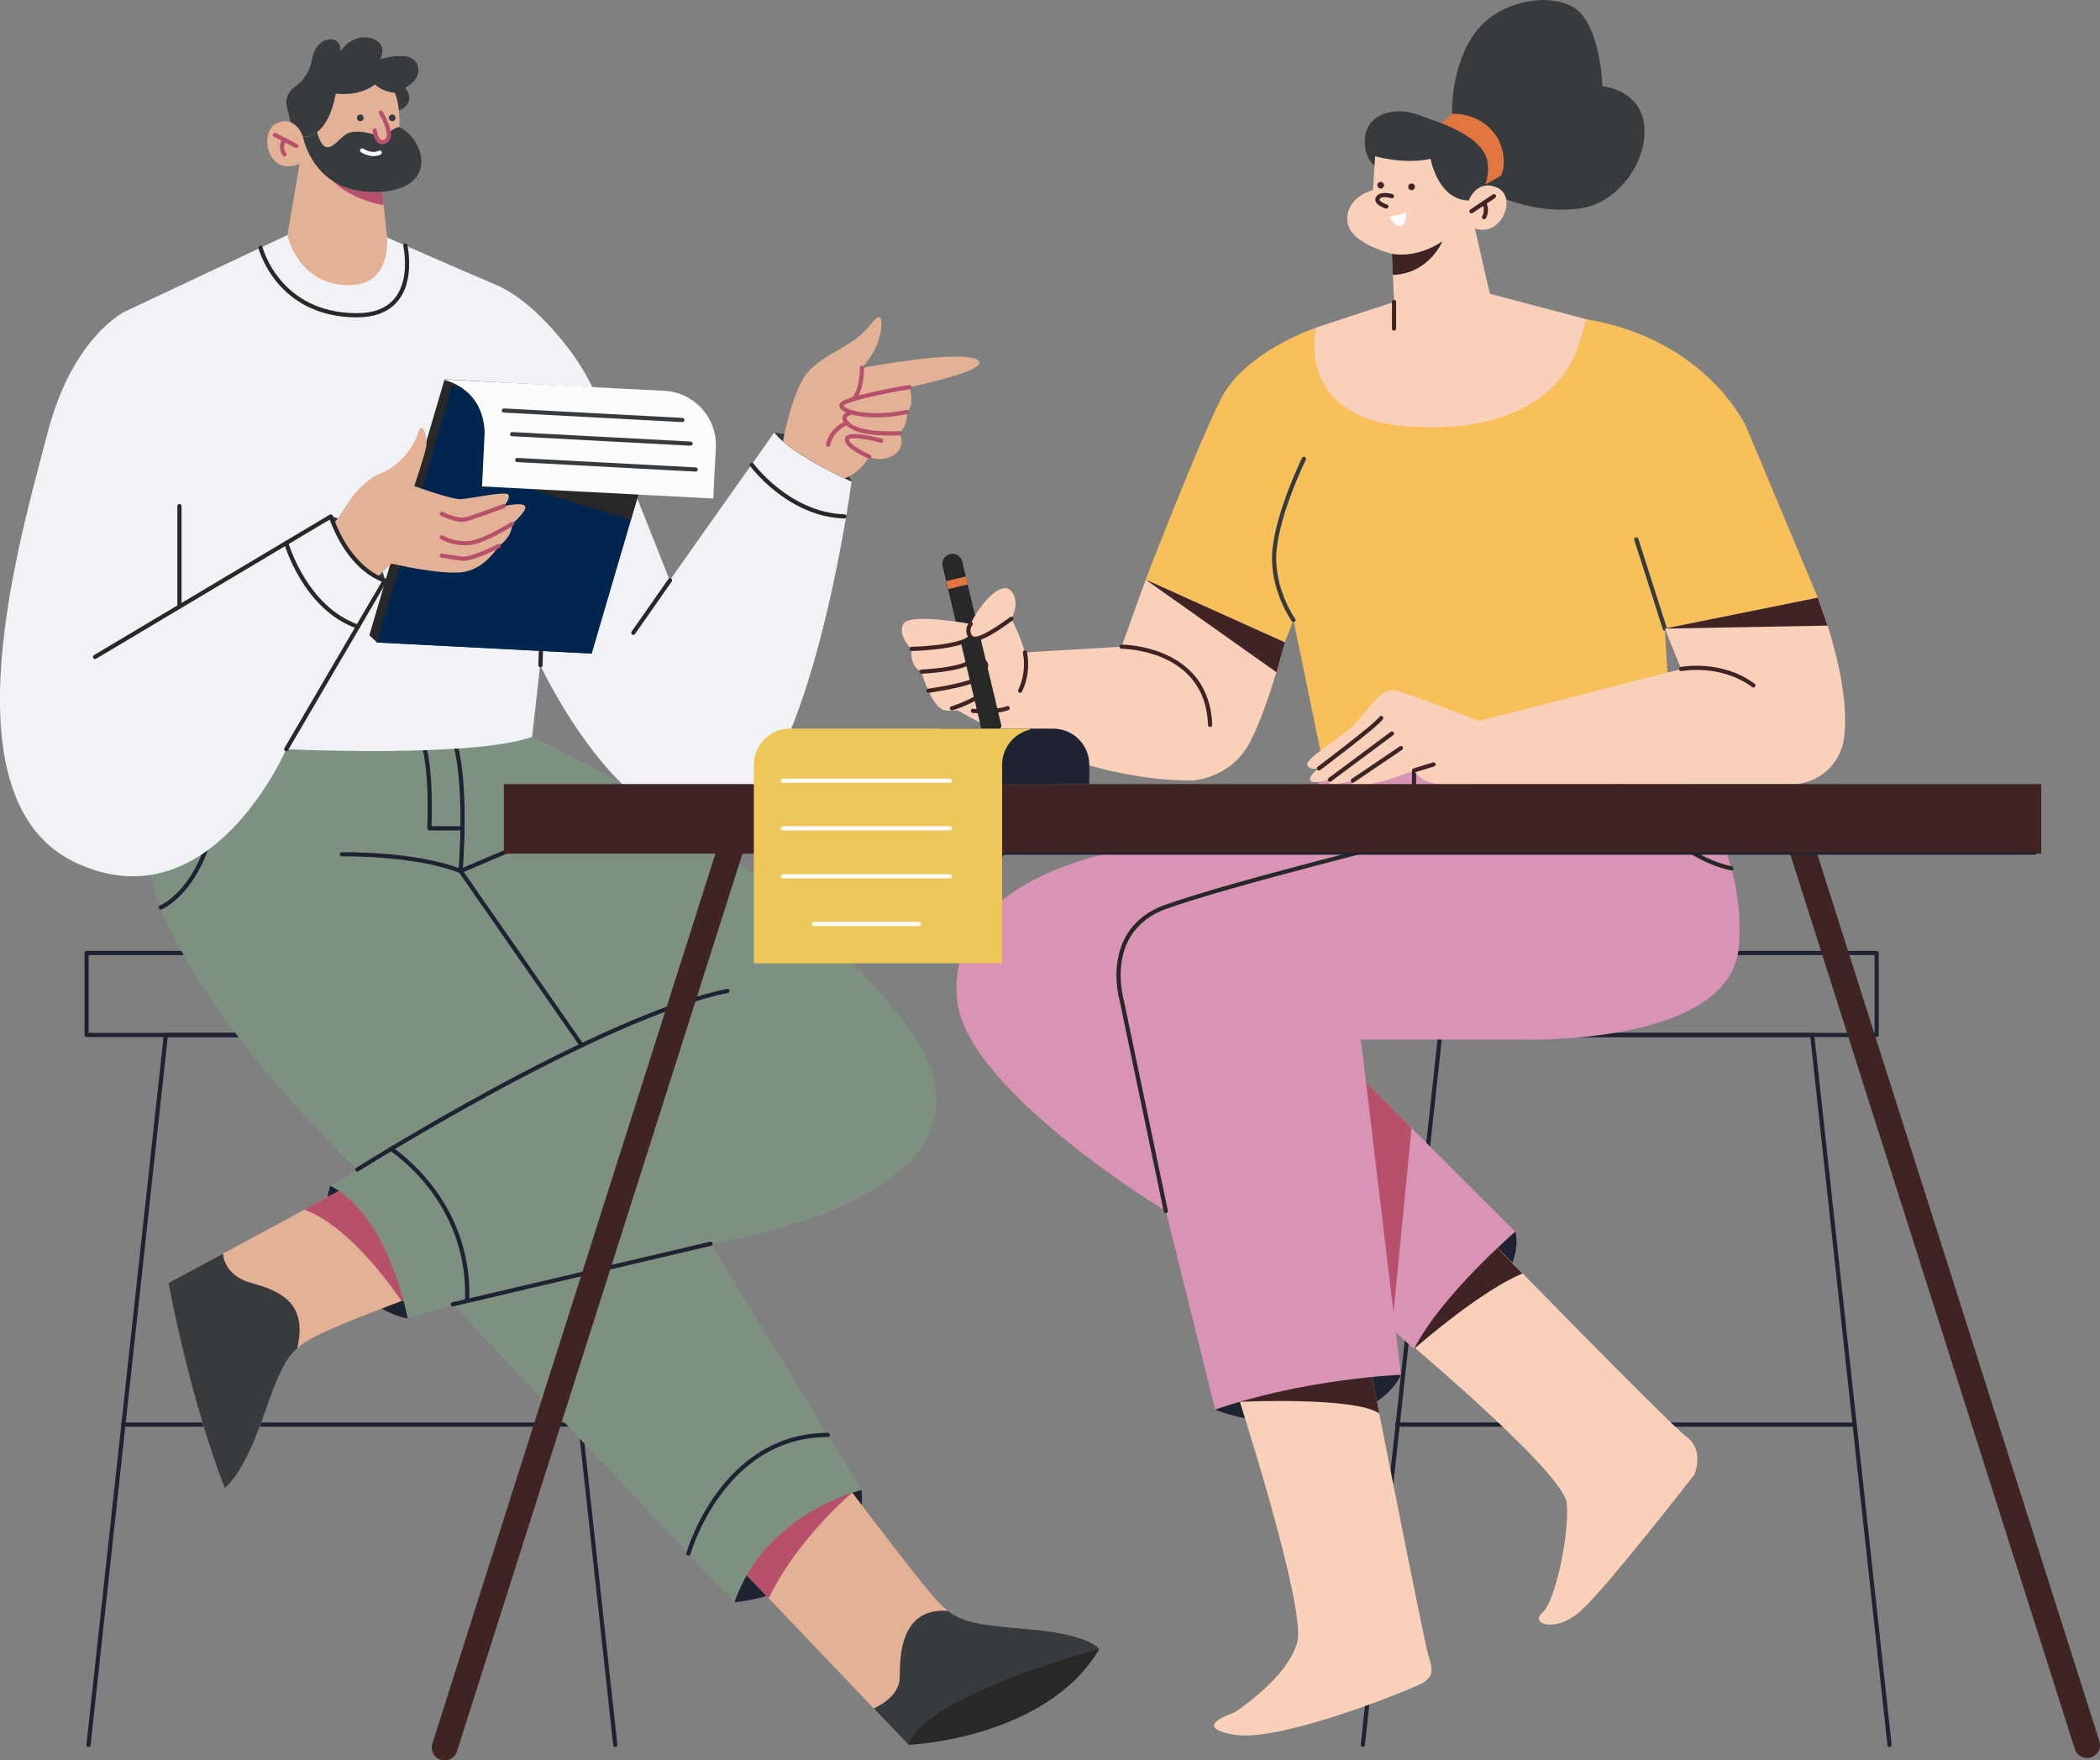 <svg xmlns="http://www.w3.org/2000/svg" xmlns:xlink="http://www.w3.org/1999/xlink" id="Layer_1" x="0px" y="0px" viewBox="0 0 572.26 479.66" style="enable-background:new 0 0 572.26 479.66;" xml:space="preserve"><rect x="0" y="0" width="572.26" height="479.66" fill="#808080" stroke="none"/><style type="text/css">	.st0{fill:none;stroke:#1E2231;stroke-width:1.14;stroke-linecap:round;stroke-linejoin:round;}	.st1{fill:#1E2231;}	.st2{fill:#E2B196;}	.st3{fill:#B7516B;}	.st4{fill:#373B3D;}	.st5{fill:#282828;}	.st6{fill:#7E9181;}	.st7{fill:#F1F2F6;}	.st8{fill:none;stroke:#282828;stroke-width:1.14;stroke-linecap:round;stroke-linejoin:round;}	.st9{fill:#00264F;}	.st10{fill:#FCFCFC;}	.st11{fill:none;stroke:#373B3D;stroke-width:1.14;stroke-linecap:round;stroke-linejoin:round;}	.st12{fill:none;stroke:#B7516B;stroke-width:1.14;stroke-linecap:round;stroke-linejoin:round;}	.st13{fill:none;stroke:#FCFCFC;stroke-width:1.14;stroke-linecap:round;stroke-linejoin:round;}	.st14{fill:#E27640;}	.st15{fill:#F9D0B9;}	.st16{fill:#3F2423;}	.st17{fill:#D893B5;}	.st18{fill:#F8C05A;}	.st19{fill:none;stroke:#3F2423;stroke-width:1.14;stroke-linecap:round;stroke-linejoin:round;}	.st20{fill:none;stroke:#1E2231;stroke-width:0.6;stroke-linecap:round;stroke-linejoin:round;}	.st21{fill:#EEC75B;}</style><g id="Layer_2_1_">	<g id="Layer_1-2">		<rect x="23.6" y="259.66" class="st0" width="140.55" height="22.34"></rect>		<polyline class="st0" points="24.12,475.44 45.2,282.01 146.58,282.01 167.66,475.44      "></polyline>		<line class="st0" x1="33.46" y1="388.17" x2="157.95" y2="388.17"></line>		<rect x="370.85" y="259.66" class="st0" width="140.55" height="22.34"></rect>		<polyline class="st0" points="371.37,475.44 392.45,282.01 493.83,282.01 514.91,475.44      "></polyline>		<line class="st0" x1="380.71" y1="388.17" x2="505.2" y2="388.17"></line>		<path class="st1" d="M90,323.07c0,0-3.91,10.93,3.35,22.84s17.74,13.35,17.74,13.35   s2.36-15.14-4.53-25.49S90,323.07,90,323.07z"></path>		<path class="st1" d="M200.13,436.56c0,0,14.14-1.05,25.44-9.66   c6.584-4.824,10.092-12.797,9.2-20.91c0,0-14.41,0.35-24.42,10.19   S200.13,436.56,200.13,436.56z"></path>		<path class="st2" d="M197.88,423.3l49.66,52.14c0,0,37.48-1.54,52-26.07   c0,0-2.11-4.14-20.15-5.55S259.48,441.25,252.69,433.05   s-24.6-31.86-24.6-31.86S209.36,403,197.88,423.3z"></path>		<path class="st3" d="M228.09,401.19c0,0-18.73,1.81-30.21,22.11l11.59,12.18   c8.15-16.72,22.8-28.76,22.8-28.76l0,0L228.09,401.19z"></path>		<path class="st2" d="M114.53,312.55l-68.62,37.05c0,0,5.45,30.22,15.29,55.86   c0,0,4.78-2.76,10.71-19.85s7.57-18.52,17.22-23s42.52-16.34,42.52-16.34   S131.24,328.79,114.53,312.55z"></path>		<path class="st3" d="M114.53,312.55l-31.59,17.05   c13.49,4.93,26.45,24.88,26.45,24.88l0,0   c11.18-4.23,22.26-8.22,22.26-8.22S131.24,328.79,114.53,312.55z"></path>		<path class="st4" d="M61.2,405.46c0,0,4.8-2.76,10.71-19.85   c3.72-10.7,5.75-15.26,9.12-18.28c2.63-11.67-3.56-15.31-12.45-17.73   c-6-1.65-7.55-5.41-7.83-8l-14.84,8   C45.91,349.6,51.36,379.82,61.2,405.46z"></path>		<path class="st4" d="M279.39,443.82c-12.38-1-17.15-1.82-21.12-4.92   c-12.69-0.86-13.08,11.87-13.08,18c0,4.52-4.24,7.27-7.08,8.6   l9.43,9.9c0,0,37.48-1.54,52-26.07   C299.54,449.37,297.43,445.23,279.39,443.82z"></path>		<path class="st5" d="M247.54,475.44c0,0,37.48-1.54,52-26.07   C299.54,449.37,252.46,461.62,247.54,475.44z"></path>		<path class="st6" d="M145.08,200.78c0,0,60.06,26.72,100,75.91   s-51.42,62.19-51.42,62.19L234.77,406c0,0-26.06,6-34.64,30.57l-76.74-81.17   l-12.3,3.86c0,0-4.92-27.76-21.09-36.19l7.38-4.4   c0,0-64.3-60.25-57.27-96.44l3.18-18L145.08,200.78z"></path>		<path class="st0" d="M115,201.59c0,0,2.7,5.78,2,24.1h9"></path>		<path class="st0" d="M97.39,318.67c0,0,66.08-41.67,100.84-48.67"></path>		<line class="st0" x1="193.66" y1="338.88" x2="123.39" y2="355.4"></line>		<path class="st0" d="M158.52,284.82l-33-47.48c0,0,2.11-25.34-2.11-36.56"></path>		<path class="st0" d="M93.17,232.77c0,0,20-0.35,32.33,4.57l22.31-9.49"></path>		<path class="st0" d="M43.8,247.25c0,0,16.69-6.4,16.34-43.12"></path>		<path class="st0" d="M106.56,313.06c0,0,21.81,13.8,20.73,41.42"></path>		<path class="st0" d="M187.59,423.3c0,0,9.11-32.23,38-32.32"></path>		<path class="st4" d="M211.05,117.87c4.615,0.492,9.069,1.972,13.06,4.34   c3.457,2.191,6.229,5.31,8,9C232.11,131.21,218.37,130.64,211.05,117.87z"></path>		<path class="st7" d="M78.33,64.05L34.14,84.85c0,0-14.4,6.67-21.26,33.38   s-29,99.61,7.74,116.82S78,204.13,78,204.13s50.7,2.44,67-3.35l2.2-19.54   c0,0,22.49,48,47.79,43.1s37.07-93.11,37.07-93.11   s-15.82-6.86-21.09-13.36l-28.46,40.24l-19.14-48.21   c-2.126-5.367-4.983-10.415-8.49-15C150.14,88.74,143,81,135.34,77.7   c-13.71-5.85-29.87-13-29.87-13L78.33,64.05z"></path>		<line class="st8" x1="147.28" y1="181.24" x2="148.45" y2="139.76"></line>		<path class="st4" d="M90.18,140.71c0,0,10.6,1.29,14.76,17.4   C104.94,158.11,95.05,155.12,90.18,140.71z"></path>		<polygon class="st5" points="102.72,175.06 100.66,173.08 121.15,103.34 178.43,106.55    181.7,108.28 161.21,178.08   "></polygon>		<polygon class="st9" points="161.21,178.08 102.72,175.06 123.22,105.25 181.7,108.28   "></polygon>		<polygon class="st5" points="171.9,141.67 144.3,133.22 173.93,134.76   "></polygon>		<path class="st10" d="M181,106.49l-60.75-3.15c0,0,11.34,1.67,11.82,14.47l-0.71,14.73   l63,3.29l0.71-13.79c0.424-8.163-5.85-15.124-14.013-15.547   C181.038,106.492,181.019,106.491,181,106.49z"></path>		<line class="st11" x1="139.56" y1="118.29" x2="188.2" y2="120.88"></line>		<line class="st11" x1="137.3" y1="111.85" x2="185.95" y2="114.44"></line>		<line class="st11" x1="140.93" y1="125.34" x2="189.58" y2="127.93"></line>		<path class="st2" d="M91,142.73l4.67-6.94c0,0,3.51-5.09,8.43-7   s8.79-7.21,9.84-10.9s2.75,1.23,2.17,4s-3.22,10.55-3.22,10.55   S123,136.15,125.67,136s12.12-2.28,12.83-1.23s-1.23,3.16-1.23,3.16   s5.09-1.23,5.8,0s-3.52,4.83-3.52,4.83s0.35,3.25-3.69,6.06   c0,0-3.34,5.71-9,6.94s-20.2-2.19-20.2-2.19l-3.88,3.71   C102.78,157.28,96.65,155.81,91,142.73z"></path>		<path class="st8" d="M78,204.13l26.9-46c0,0-9.31-2.11-14.76-17.4L25.89,179"></path>		<line class="st8" x1="48.9" y1="137.9" x2="48.9" y2="165.3"></line>		<path class="st8" d="M71,67.51c0,0,4.72,18.38,26.27,18.39c17.57,0,13.18-19,13.18-19"></path>		<path class="st8" d="M78,147.94c0,0,5,17.73,19.55,22.82"></path>		<path class="st12" d="M120.4,140c0,0,4.22,2.11,6.59,1.49   c2.37-0.62,10.28-3.6,10.28-3.6"></path>		<path class="st12" d="M120.4,146.42c2.364,1.276,5.059,1.806,7.73,1.52   c4.22-0.55,11.42-5.21,11.42-5.21"></path>		<path class="st12" d="M135.86,148.79c0,0-7.29,3.78-10,3.43s-5.45-0.81-5.45-0.81"></path>		<path class="st2" d="M266.28,98c-4.69-2.81-31.39,2.23-31.39,2.23   c1.252-1.403,2.352-2.935,3.28-4.57c2-3.28,3.75-13.47-0.94-7.26   s-12.77,7.85-17.1,13s-6.78,18.84-6.78,18.84   c4.88,4.27,13,8.32,16.73,10.09c4.21-1.29,6.8-5.86,6.8-5.86   c2.207,1.02,4.788,0.799,6.79-0.58c1.994-1.239,2.622-3.85,1.41-5.86   c1.538-1.489,2.28-3.618,2-5.74c2.46-2.11,0.7-6.79,0.7-6.79   S271,100.77,266.28,98z"></path>		<path class="st12" d="M247.77,105.46c0,0-17.92,3-18.45,4.86s7.73,4.13,17.75,1.93"></path>		<path class="st12" d="M232.14,112.34c0,0-4.22,1-0.44,3.69s13.38,2,13.38,2"></path>		<path class="st12" d="M236.88,124.43c0,0-6.41-2.78-6.06-4.8   s9.31,0.44,9.31,0.44"></path>		<path class="st12" d="M234.89,100.19c0,0,0.14,5.55-2.19,8.51"></path>		<path class="st12" d="M230.75,115.21c0,0-4.24,1.7-5.11,6"></path>		<line class="st8" x1="182.59" y1="158.11" x2="172.58" y2="172.42"></line>		<path class="st8" d="M204.86,126.63c0,0,10,13.61,25.26,14.08"></path>		<path class="st4" d="M80.72,39.77l-2.6-11c-0.341-1.937,0.485-3.893,2.11-5   c2.652-1.843,4.414-4.711,4.86-7.91c0.7-3.51,3.1-5.5,5.56-5.09   S92.76,14,92.76,14s3.11-4.92,8.2-3.63s2.64,5.79,2.64,5.79   s8.37-2.75,10.07,1.29s-3.28,6.49-3.28,6.49s4.16,4.58-3.4,6.86   L80.72,39.77z"></path>		<path class="st2" d="M108.87,34.6c0,0,0.23-6.38-1.35-9.37   c-1.996-0.118-3.894-0.903-5.39-2.23c0,0-3.45,3.28-10.66,2.51   c0,0-1.58,11.77-8.9,11.77c0,0-1.93-6-7.08-3.74s-2.64,14.93,6.15,11.06   l0,0l-3.31,19.45c0,0,2.72,13.65,16.83,13.65c11.71,0,10.31-13,10.31-13   l-1.29-12.47C119.31,50.69,115.87,38.13,108.87,34.6z"></path>		<path class="st3" d="M103.65,52.29c-5.79,0.37-10-1-13.12-3.08   c5.62,5.49,14,6.7,14,6.7l-0.37-3.67L103.65,52.29z"></path>		<path class="st4" d="M103.65,52.29c15.78-1,12.3-14.12,5.22-17.69   c-1.119,0.195-2.134,0.775-2.87,1.64c-1.12,1.41-3.52,0.59-4.51,0.29   s-5.35-1.52-7.65,0.36s-3.36,3.57-5,3.16   c-1.29-0.32-2.14-2.95-2.45-4.07c-1.091,0.851-2.436,1.313-3.82,1.31   C82.57,37.29,85.44,53.46,103.65,52.29z"></path>		<path class="st2" d="M103.77,30.68c0,0,3.87,6.32,1.35,7.79s-3-2.93-3-2.93   L103.77,30.68z"></path>		<path class="st12" d="M103.77,30.68c0,0,3.87,6.32,1.35,7.79s-3-2.93-3-2.93"></path>		<line class="st12" x1="74.96" y1="36.77" x2="80.72" y2="39.77"></line>		<path class="st12" d="M77.52,38.1c-0.908,1.156-0.908,2.784,0,3.94"></path>		<path class="st4" d="M99.09,32.11c0,0.503-0.407,0.91-0.91,0.91   c-0.503,0-0.91-0.407-0.91-0.91c0-0.503,0.407-0.91,0.91-0.91   s0.91,0.407,0.91,0.91V32.11z"></path>		<path class="st4" d="M107.79,32.11c0,0.503-0.407,0.91-0.91,0.91   c-0.503,0-0.91-0.407-0.91-0.91c0-0.503,0.407-0.91,0.91-0.91   s0.91,0.407,0.91,0.91V32.11z"></path>		<path class="st13" d="M98.68,41c0,0,2.57,1.7,4.8,0.59"></path>		<path class="st5" d="M262.21,153c-0.353-1.477-1.838-2.388-3.315-2.035   s-2.388,1.838-2.035,3.315l10.69,44.83l2.81,2.45l0.61,2.54l1.2-0.28   l-0.63-2.62l1.36-3.37L262.21,153z"></path>					<rect x="257.998" y="157.599" transform="matrix(0.973 -0.232 0.232 0.973 -29.716 64.85)" class="st14" width="5.5" height="2.23"></rect>		<path class="st1" d="M412.91,335.6c0,0,5.62,15.46-27.58,32   c0,0-1.81-13.26,3.16-19.86C397.09,336.3,412.91,335.6,412.91,335.6z"></path>		<path class="st15" d="M379.3,362c0,0,47,38.93,47.67,47.71s-3.17,26.74-6.68,29.71   s3.51,5.78,10.54-0.55S461.75,401.75,461.75,401.75s2.81-6.61-2.11-10.22   S404.48,336.27,404.48,336.27L379.3,362z"></path>		<path class="st16" d="M414.88,347c-6.14-6.28-10.4-10.66-10.4-10.66L379.3,362   c0,0,2.48,2.06,6.29,5.32C387.79,365.42,403.79,351.61,414.88,347z"></path>		<path class="st1" d="M331.16,384.09c0,0,11.8,5.27,29.32,2.93   s21.28-12.42,21.28-12.42C364.342,369.585,345.577,373.104,331.16,384.09z"></path>		<path class="st15" d="M336.31,377.06c0,0,19.69,60.44,17.22,70.28   s-17.22,19.32-17.22,19.32s-12.29,3.87,0,6s46.5-11.71,50.6-13.7   s3.51-4.22,2.34-7.85s-16.86-83.5-16.86-83.5L336.31,377.06z"></path>		<path class="st16" d="M372.39,367.58l-36.08,9.48c0,0,0.6,1.83,1.57,4.9   c0,0,31.37-1.48,38,3.19l0,0C373.82,374.87,372.39,367.58,372.39,367.58z"></path>		<path class="st17" d="M364.07,286.76l48.84,48.84c0,0-20.38,17.57-27.58,32l-18-16.52   L364.07,286.76z"></path>		<polygon class="st3" points="384.66,307.35 379.3,362.03 367.36,351.06 364.07,286.76      "></polygon>		<path class="st17" d="M456,209.93c12.775,12.56,19.311,30.145,17.84,48   c-2.26,27.45-59.88,25.3-59.88,25.3h-43.11l10.91,91.35   c0,0-26.24,1.06-50.6,9.49L317.69,330c0,0-53.84-32.68-56.79-56.92   S282,236.52,305.63,231.6s49.66-10.19,49.66-10.19l5.62-11.48L456,209.93z"></path>		<path class="st8" d="M317.69,330l-12.06-57.62c0,0-5.51-19,12.06-25.3   s67.64-18.62,67.64-18.62v-22.31"></path>		<path class="st8" d="M364.07,222.81l21.26,5.63c0,0,25.82-9.14,42-8.79"></path>		<path class="st8" d="M436.45,206.15c0,0,15.54,26.33,35.36,30.46"></path>		<path class="st18" d="M358.57,89.3c0,0-19.44,6.46-26,19.63   s-20.38,49-20.38,49L350.13,175l2.35-6.09l8.43,41H456l-2.34-38.65   l41.69-8.43l-19.44-46.4c0,0-10.53-23.85-43.56-29.43L358.57,89.3z"></path>		<path class="st4" d="M395.7,31c0,0-0.59-13.23,6.67-22.6S425.8-2.5,431.07,3.95   S436.69,23.5,436.69,23.5s10.3,0.82,11.36,10.66s-7.24,21.21-17.34,22.61   c-15.22,2.11-27.14-5.84-27.14-5.84L395.7,31z"></path>		<path class="st14" d="M392.18,34.37L395.7,31c0,0,8.54-0.59,12.76,7.26   c0,0,2.58,5.16,0.59,9.61l-5.48,3.06L392.18,34.37z"></path>		<path class="st4" d="M378.83,46.9c0,0-6.79-0.24-6.91-8.2   s8.32-9.6,13.94-7.61s18.74,5.74,19.56,13.47s-5.27,13-5.27,13   L378.83,46.9z"></path>		<path class="st15" d="M406,80.05l-4.1-17.81c7.26,2.58,11.71-8.67,6.09-11.12   s-7.73,3.51-7.73,3.51c-8.43-0.12-10.42-11.36-10.42-11.36   c-7.15,1.64-15.11-0.7-15.11-0.7l-0.59,9.25c0,0-7.14,1.64-7,8.08   s12.18,9.25,12.18,9.25l0.58,13.12l-21.31,7c0,0-5.86,24.83,25.19,26.93   C415.92,118.42,427,103.59,430,94.45L432.35,87L406,80.05z"></path>		<path class="st16" d="M379.3,69.15c0,0,6.38,1.52,13.76-3.39   c0,0-3.64,8.82-13.5,9.15L379.3,69.15z"></path>		<line class="st19" x1="400.99" y1="57.56" x2="407.11" y2="53.46"></line>		<path class="st19" d="M404.42,55.26c0.656,1.221,0.656,2.689,0,3.91"></path>		<path class="st19" d="M377.78,56.27c0,0-3.17-1-2.29-2.37s3.81-0.44,3.81-0.44"></path>		<path class="st10" d="M378.65,59.17l4.48-1.23c0,0,0.18,3.34-1.4,3.6   S378.65,59.17,378.65,59.17z"></path>		<path class="st16" d="M377.15,50.56c-0.053,0.5-0.5,0.862-1,0.81   c-0.427-0.045-0.765-0.383-0.81-0.81c-0.053-0.5,0.31-0.948,0.81-1   c0.5-0.053,0.948,0.31,1,0.81   C377.157,50.433,377.157,50.497,377.15,50.56z"></path>		<path class="st16" d="M385.57,50.9c-0,0.503-0.407,0.91-0.91,0.91   c-0.503-0-0.91-0.407-0.91-0.91s0.407-0.91,0.91-0.91   c0.003,0,0.007,0,0.01,0c0.497-0,0.9,0.403,0.9,0.9   C385.57,50.893,385.57,50.897,385.57,50.9z"></path>		<line class="st19" x1="379.88" y1="82.27" x2="379.88" y2="89.53"></line>		<path class="st11" d="M352.48,168.94c0,0-6.21-8.67-5.16-19.21s8-24.71,8-24.71"></path>		<line class="st11" x1="453.67" y1="171.28" x2="445.91" y2="146.98"></line>		<path class="st15" d="M495.36,162.85c0,0,9.16,22.59,7.16,38.21   c-0.907,7.208-7.035,12.616-14.3,12.62h-86.9c0,0-12.77,2.11-16-3.75   c0,0-11.95,4.75-15.28,3.9c0,0-2.11,0.29-1.41-1.12   c0,0-8.08,2.26-6.24-0.26c0,0-5.18,1.49-5.36,0s2.38-3.08,2.38-3.08   s-3.17,0.62-3.17-1.22s10.19-7.82,13.18-11.07s6.94-9.49,10.19-9.05   S403,196.46,403,196.46l55.13-14.17l-4.45-11L495.36,162.85z"></path>		<path class="st19" d="M458.12,182.29c0,0,10.78-2.11,19.68,4.45"></path>		<polygon class="st16" points="495.37,162.85 498.04,170.46 453.67,171.28   "></polygon>		<line class="st19" x1="368.64" y1="212.71" x2="381.76" y2="203.84"></line>		<line class="st19" x1="362.4" y1="212.45" x2="379.3" y2="199.86"></line>		<path class="st19" d="M359.42,209.37c0,0,15.78-11.85,16.95-13.73"></path>		<line class="st19" x1="385.33" y1="209.93" x2="390.66" y2="208.28"></line>		<path class="st15" d="M312.19,157.93l-6.56,18.27l-26.33,1.57   c-0.9-3.173-2.137-6.24-3.69-9.15c0,0,2.56-4.42,0-7.53   s-8.39,3.09-11.11,8.92c0,0-16.65-3.11-18.34,0s2.21,6.8,2.21,6.8   s-0.59,4.89,2.72,6.14c0,0,2.59,9.6,6.25,10.57   c1.179,0.194,2.381,0.194,3.56,0c1.18,0.7,32.76,19.4,64.13,19.14   c0,0,10.31-0.52,15.46-10.2s9.6-27.48,9.6-27.48L312.19,157.93z"></path>		<polygon class="st16" points="312.19,157.93 347.86,183.18 350.13,175.03   "></polygon>		<path class="st19" d="M305.63,176.2c0,0,23.42,0,24.13,21.32"></path>		<path class="st19" d="M264.54,170c-0.875,1.044-0.875,2.566,0,3.61   c1.5,1.88,7.88-2.73,11.07-5"></path>		<path class="st19" d="M248.41,176.81c0,0,13.1-0.26,16.13-3.19"></path>		<path class="st19" d="M251.13,183c0,0,10.5-0.43,13.41-2.77s3.22-6.29-1.15-5.78"></path>		<path class="st19" d="M253,188.21c0,0,11.54-1.59,13.66-3.56   c1.63-1.52,4.23-4.61-1.21-5.39"></path>		<path class="st19" d="M259.41,193c0,0,7.55-2.29,9.43-5.39s-3-2.24-3-2.24"></path>		<path class="st19" d="M279.3,177.77c0.693,3.53,0.237,7.188-1.3,10.44"></path>		<path class="st19" d="M265.12,193.69c0,0,6,0.55,9.47-0.74"></path>		<path class="st5" d="M267.18,173.79c-2.14,0.73-3-0.41-3.22-0.91   c0.09,0.38,0,1.2-2.17,2l5.76,24.16l2.81,2.45l0.61,2.54l1.2-0.28   l-0.63-2.62l1.36-3.37L267.18,173.79z"></path>		<rect x="137.3" y="213.64" class="st16" width="418.96" height="18.96"></rect>		<path class="st16" d="M121.17,479.66c-0.363,0-0.723-0.054-1.07-0.16   c-1.849-0.592-2.869-2.57-2.28-4.42l79.11-248.7   c0.685-1.819,2.715-2.739,4.534-2.055c1.687,0.635,2.621,2.441,2.166,4.185   L124.52,477.21C124.055,478.668,122.701,479.659,121.17,479.66z"></path>		<path class="st16" d="M568.75,479c-1.53-0.005-2.882-0.994-3.35-2.45l-78.89-248   c-0.492-1.881,0.634-3.804,2.515-4.296c1.744-0.456,3.55,0.479,4.185,2.166   l78.89,248c0.588,1.847-0.432,3.821-2.279,4.41   c-0,0-0.001,0-0.001,0C569.474,478.939,569.113,478.997,568.75,479z"></path>		<polygon class="st16" points="272.9,233.79 237.6,233.79 237.6,213.64 287.83,213.64      "></polygon>		<line class="st20" x1="226.75" y1="232.59" x2="554.56" y2="232.59"></line>		<path class="st1" d="M256,198.54h31c5.434,0,9.84,4.406,9.84,9.84v5.26l0,0H256l0,0V198.54   V198.54z"></path>		<path class="st21" d="M280.6,198.83v-0.29h-65.34   c-5.431,0.006-9.83,4.409-9.83,9.84v54.1h67.65v-54.1   C273.082,203.843,276.19,199.896,280.6,198.83z"></path>		<line class="st13" x1="213.35" y1="212.72" x2="258.86" y2="212.72"></line>		<line class="st13" x1="213.35" y1="225.69" x2="258.86" y2="225.69"></line>		<line class="st13" x1="213.35" y1="238.77" x2="258.86" y2="238.77"></line>		<line class="st13" x1="221.78" y1="251.74" x2="250.42" y2="251.74"></line>	</g></g></svg>